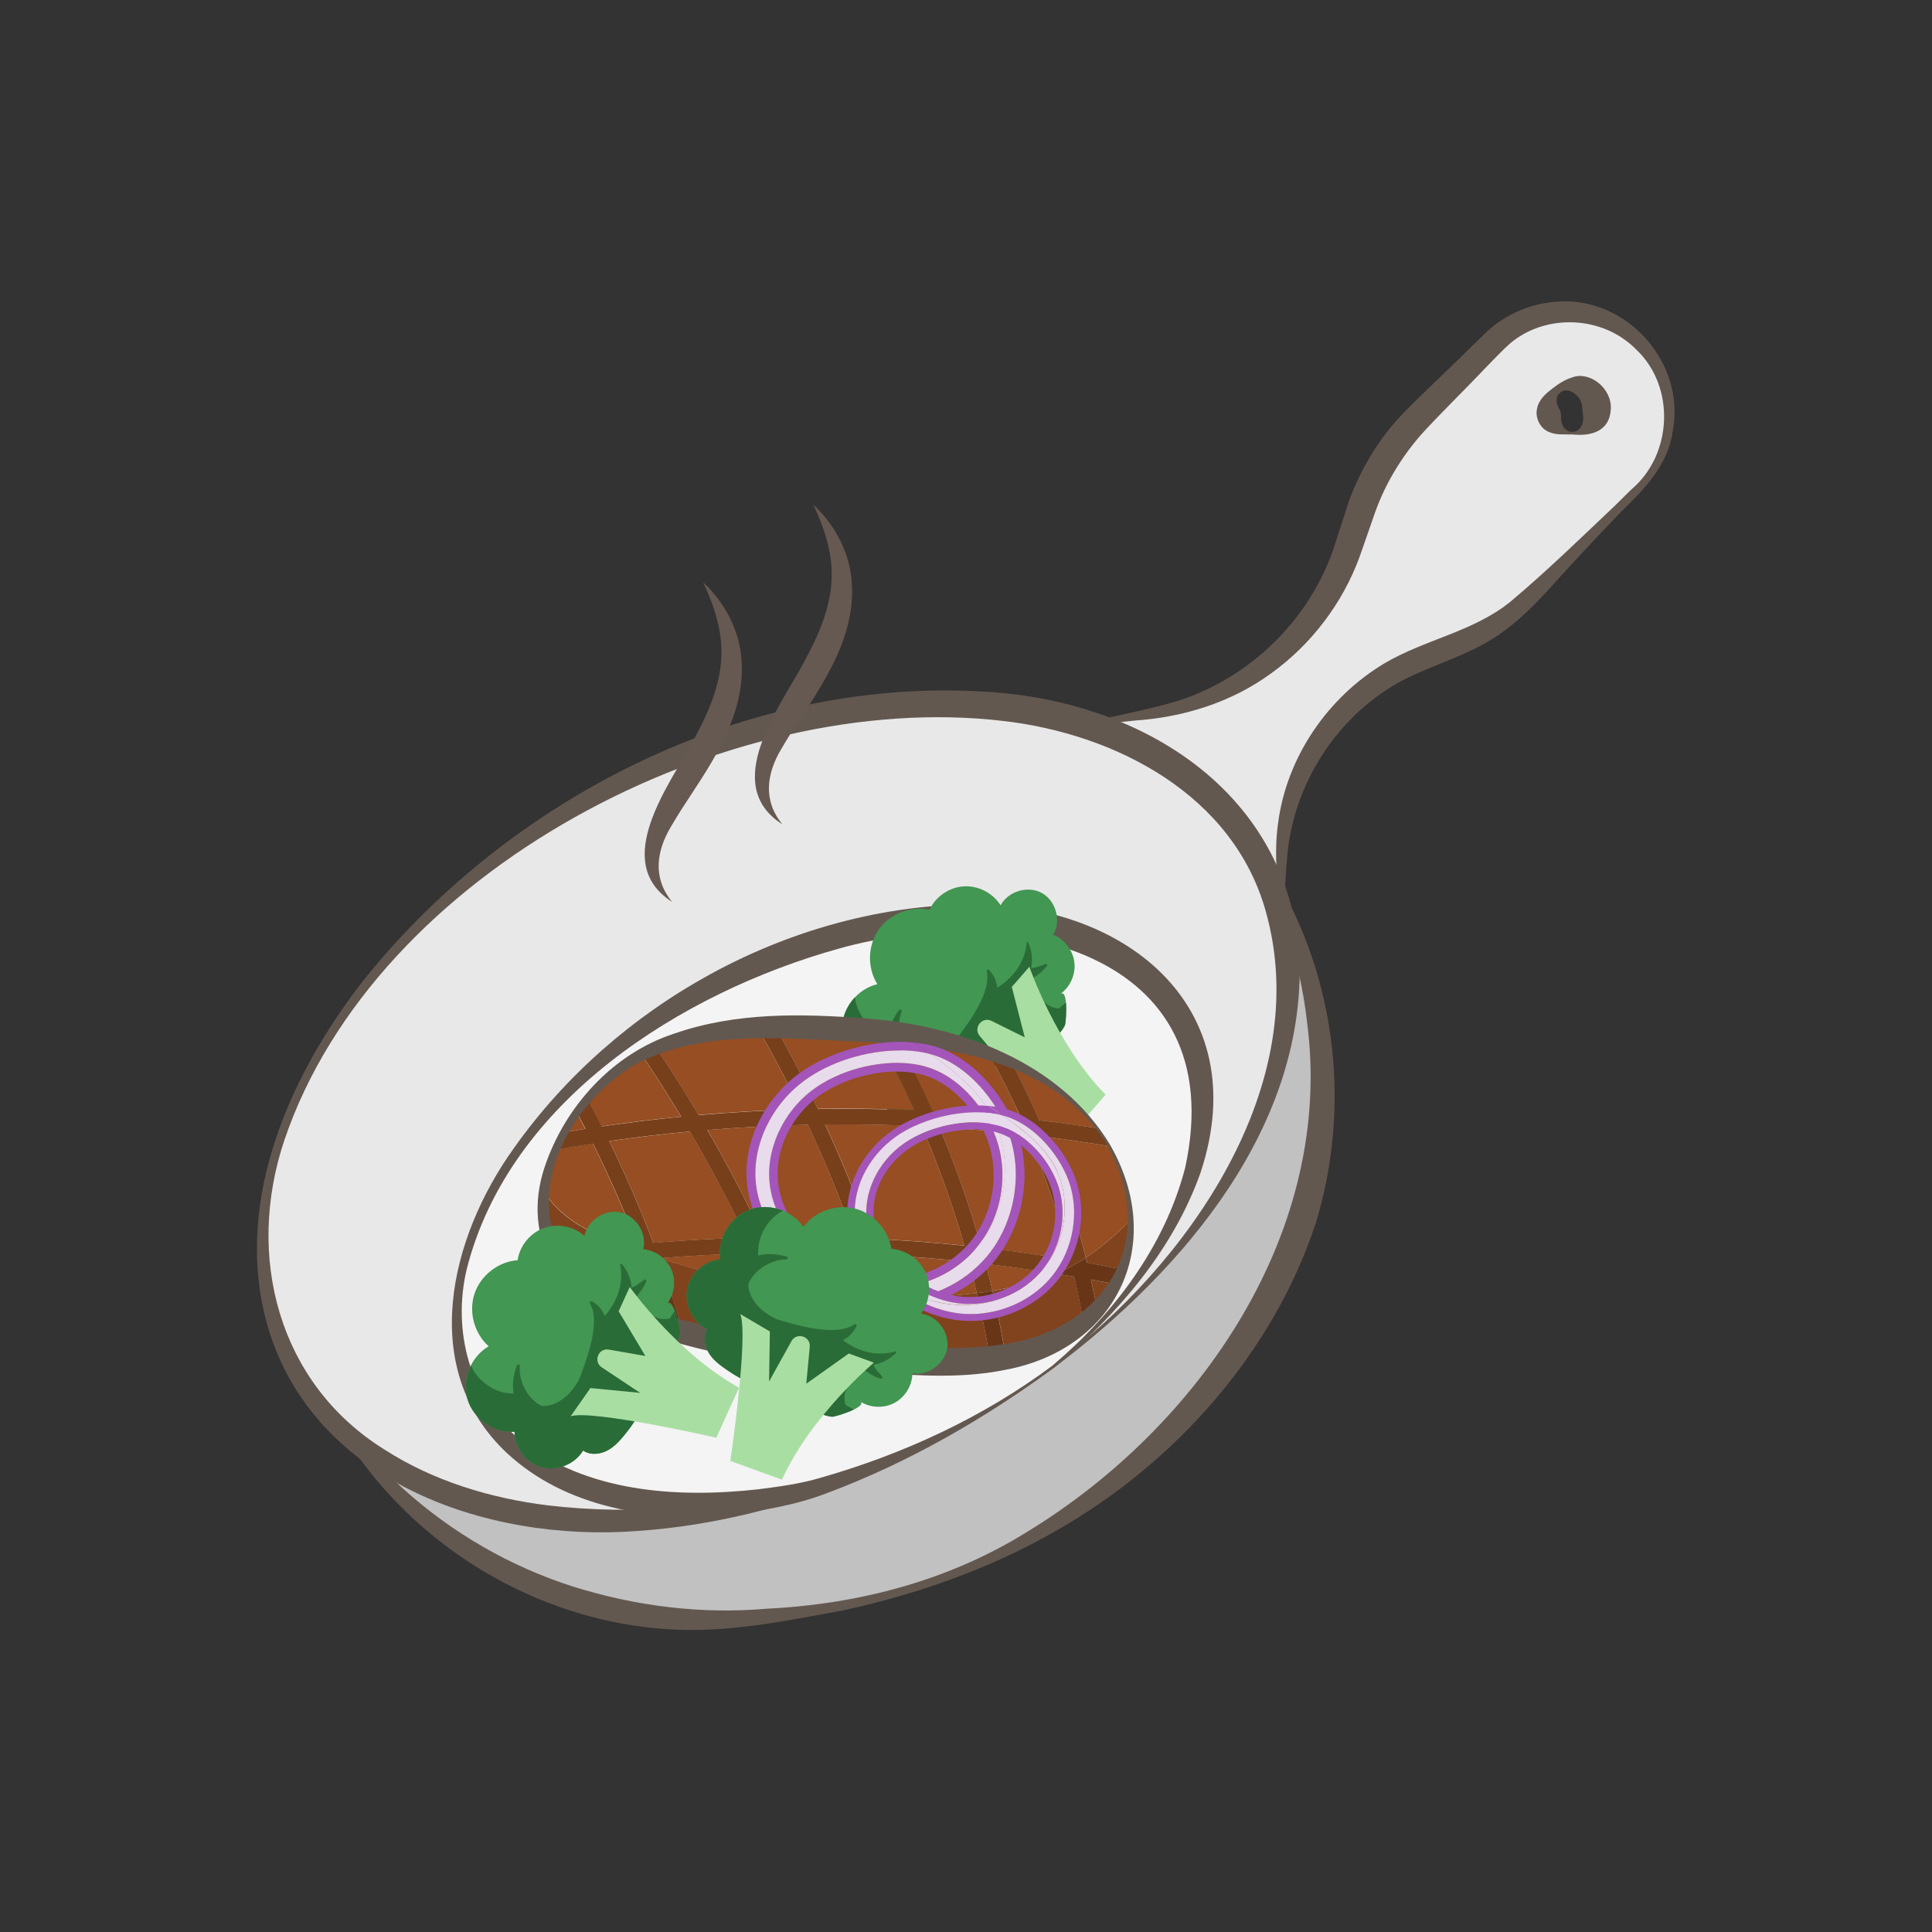 <?xml version="1.0" encoding="UTF-8"?>
<svg id="uuid-82094abf-807a-42bb-80fa-7686b771ca78" data-name="Calque 2" xmlns="http://www.w3.org/2000/svg" viewBox="0 0 217.45 217.45">
  <rect x="0" y="0" width="217.45" height="217.45" fill="#333333" stroke="none"/>
  <g id="uuid-ce9b6436-aecc-497f-b142-880391cc09b2" data-name="Calque 1">
    <g>
      <rect width="217.45" height="217.45" fill="none"/>
      <g>
        <g>
          <path d="M144.21,103.35v-6.05c0-10.19,6.21-19.36,15.67-23.15l4.15-1.66c3.13-1.26,5.98-3.13,8.37-5.52l12.1-12.1c4.52-4.52,4.52-11.86,0-16.38h0c-4.52-4.52-11.86-4.52-16.38,0l-8.36,8.36c-3.05,3.05-5.34,6.76-6.7,10.84l-1.32,3.95c-.68,2.04-1.59,3.99-2.72,5.81-4.21,6.8-11.15,11.46-19.04,12.78l-7.61,1.27M176.97,48.75c-1.51,0-2.73-1.22-2.73-2.73s1.22-2.73,2.73-2.73,2.73,1.22,2.73,2.73c0,1.51-1.22,2.73-2.73,2.73h0Z" fill="#e8e8e8"/>
          <g>
            <path d="M144.06,103.35c-.22-3.58-.73-7.19-.2-10.77.98-7.39,5.58-14.1,11.96-17.92,4.62-2.72,9.95-3.53,14.16-6.92,4.03-3.38,7.88-7.13,11.7-10.75,0,0,1.9-1.87,1.9-1.87,4.67-3.92,5.03-11.59.57-15.79-3.78-3.84-10.23-4.08-14.24-.63-.57.49-2.18,2.14-2.72,2.71-2.11,2.24-5.35,5.4-7.33,7.61-2.19,2.54-3.94,5.44-5.07,8.59l-1.75,5.02c-1.91,5.25-5.47,9.93-9.99,13.17-4.47,3.27-9.9,4.94-15.33,5.3-1.77.19-3.53.39-5.31.55-.08,0-.16-.05-.16-.14,0-.07.04-.14.11-.16,3.39-.87,6.98-1.47,10.3-2.49,8.13-2.64,14.78-9.18,17.48-17.25,0,0,1.64-5.08,1.64-5.08,1.27-3.53,3.21-6.83,5.75-9.59,2.25-2.37,5.37-5.22,7.67-7.52,0,0,1.91-1.86,1.91-1.86,2.11-2.07,4.98-3.36,7.92-3.59,8.02-.77,14.82,6.92,13.21,14.71-.53,3.73-3.31,6.52-5.85,8.99-2.48,2.55-4.88,5.16-7.28,7.78-2.4,2.71-5.06,5.42-8.29,7.13-3.08,1.67-6.63,2.66-9.62,4.36-6.65,3.83-11.23,10.83-12.22,18.46-.3,2.62-.35,5.3-.59,7.93,0,.17-.29.18-.3,0h0Z" fill="#635850"/>
            <path d="M176.97,48.9c-.83-.03-1.8.09-2.61-.27-.99-.38-1.59-1.56-1.37-2.61.2-1.08,1.07-1.78,1.71-2.27.66-.5,1.34-.99,2.27-1.28,1.93-.73,4.45,1.2,4.33,3.55-.11,2.54-2.22,3.1-4.33,2.88h0ZM176.97,48.6c1.08,0,1.37-1.28,1.18-2.09-.07-.52-.04-.89-.25-1.42-.39-.82-1.71-1.74-2.52-.66-.35.46-.14,1.17.11,1.59.22.39.2.63.22,1.25.02.63.54,1.37,1.25,1.33h0Z" fill="#635850"/>
          </g>
        </g>
        <g>
          <path d="M37.28,159.79l4.87,5.56c10.9,12.44,27.26,18.66,43.67,16.61l4.92-.61c21.63-2.7,40.72-15.43,51.54-34.36h0c9.52-16.66,8.63-37.31-2.28-53.09h0" fill="#c1c1c1"/>
          <path d="M37.4,159.69c2.72,2.63,5.29,5.45,8.04,7.93,5.51,4.95,12.02,8.71,19.06,10.95,7.05,2.21,14.45,3.14,21.84,2.49,10.34-.51,20.53-3.18,29.35-8.7,19.44-11.88,34.55-33.92,31.41-57.4-.81-7.27-3.35-14.35-7.04-20.66,0,0-.09-.16-.09-.16l-.04-.08s-.02-.04-.02-.04c.05-.05-.14.06.1-.12.26-.16.09-.02.15-.05.2.29.61.81.82,1.11,1.14,1.47,2.17,3.19,3.13,4.78,6.43,11.43,7.82,25.35,3.99,37.91-4.85,14.68-15.89,27.04-29.18,34.61-7.42,4.28-15.61,7.15-23.96,8.98-6.58,1.2-13.18,2.6-19.92,2.12-13.53-.88-26.38-8.1-34.39-18.98-1.17-1.49-2.33-2.98-3.46-4.5-.11-.14.11-.33.23-.2h0Z" fill="#635850"/>
        </g>
        <g>
          <path d="M118.59,153.77s-.02.02-.04.03c-3.94,2.92-8.11,5.52-12.47,7.76-4.9,2.54-10.02,4.63-15.3,6.23-25.24,7.64-49.43,2.3-58.06-14.42-10.38-20.09,5.64-49,35.78-64.57,30.14-15.57,62.98-11.91,73.36,8.19,8.83,17.09-1.45,40.56-23.27,56.78Z" fill="#e8e8e8"/>
          <path d="M118.69,153.89c-13.61,10-29.94,17.27-47.01,18.43-17.15,1.29-37.05-5.7-41.79-23.91-3.46-13.61,2.81-27.58,11.09-38.16,17.05-21.24,44.8-34.86,72.27-32.21,16.31,1.68,31.32,11.5,32.97,28.95,1.13,19.43-12.9,35.91-27.53,46.9h0ZM118.5,153.66c15.15-11.23,29.48-31.55,23.96-51.1-3.65-13.05-16.81-19.96-29.59-21.42-30.92-3.63-70.6,16.81-80.87,47.21-4.38,13.04-.69,27.32,11.21,34.76,5.51,3.56,11.96,5.52,18.45,6.32,19.98,2.36,40.63-3.84,56.84-15.78h0Z" fill="#635850"/>
        </g>
        <g>
          <path d="M118.59,153.77s-.02.02-.04.03c-3.94,2.92-8.11,5.52-12.47,7.76-4.9,2.54-10.02,4.63-15.3,6.23-16.49,3.94-31.51.32-37.15-10.25-7.45-13.97,4.3-34.78,26.25-46.49,21.95-11.71,45.78-9.87,53.23,4.09,5.98,11.21-.42,26.84-14.53,38.62Z" fill="#f4f4f4"/>
          <path d="M118.69,153.89c-7.84,5.78-16.51,10.78-25.74,14.21-3.5,1.33-7.26,1.96-10.97,2.38-8.69.76-18.27-.76-24.91-6.92-10.1-9.46-6.44-24.3.76-34.32,11.43-16.18,30.7-26.93,50.61-27.44,17.78-.49,32.95,11.25,26.69,30.16-3.09,8.76-9.43,16.05-16.44,21.94h0ZM118.5,153.66c6.9-5.84,12.6-13.4,14.89-22.22,5.37-24.66-20.26-29.94-39.02-24.66-17.72,4.95-37.04,17.16-41.83,36.03-1.68,7,.37,14.6,5.93,19.19,7.47,5.97,17.7,6.64,26.89,5.62,2.33-.3,4.76-.62,7.01-1.3,9.29-2.65,18.3-6.8,26.13-12.65h0Z" fill="#635850"/>
        </g>
      </g>
      <g>
        <path d="M119.36,111.86c1.11-.79,1.73-2.22,1.56-3.57s-1.12-2.58-2.38-3.08c.92-1.55.32-3.81-1.26-4.69-1.57-.88-3.82-.22-4.66,1.38-.86-1.39-2.52-2.24-4.15-2.14-1.63.1-3.17,1.15-3.85,2.64-2.12-.47-4.48.45-5.72,2.23-1.25,1.78-1.31,4.31-.15,6.14-2.25.52-4,2.73-3.98,5.04.01,2.31,1.78,4.5,4.04,4.99-.5,1.73.27,3.75,1.8,4.69,1.53.95,3.68.74,5.01-.48.62.78,1.77.98,2.74.75s1.81-.82,2.63-1.39c2.73-1.92,4.22-4.53,6.62-6.66.82-.73,1.72-1.24,2.24-2.27.15-.29.41-4.21-.49-3.57Z" fill="#429752"/>
        <g>
          <path d="M98.81,120.78c-2.26-.5-4.03-2.68-4.04-4.99,0-1.31.55-2.59,1.45-3.55.25,2.11,1.92,4.02,4.01,4.47-.5,1.73.27,3.75,1.8,4.69,1.53.95,3.68.74,5.01-.48.62.78,1.77.98,2.74.75s1.81-.82,2.63-1.39c2.73-1.92,4.22-4.53,6.62-6.66.31-.28.63-.52.94-.78.09,1.01-.04,2.4-.12,2.57-.52,1.03-1.41,1.55-2.24,2.27-2.4,2.12-3.89,4.74-6.62,6.66-.82.57-1.66,1.16-2.63,1.39s-2.11.03-2.74-.75c-1.32,1.22-3.47,1.43-5.01.48-1.53-.95-2.31-2.97-1.8-4.69Z" fill="#2a6c37"/>
          <path d="M120.77,107.78s.02-.02.03-.03c0,0,0,0,0,.01-.01,0-.02,0-.04.02Z" fill="#2a6c37"/>
        </g>
        <path d="M100.76,122.31c2.67-.87,4.66-2.42,6.34-4.65,1.48-1.97,4.55-5.74,3.95-8.32-.03-.14.13-.3.26-.17,2.34,2.42-.24,5.91-1.67,8.12-1.97,3.03-4.62,5.93-8.3,6.74-1.11.24-1.71-1.34-.58-1.71Z" fill="#2a6c37"/>
        <path d="M101.19,113.69c.12-.16.35.02.28.19-.7,1.83-.06,4.5,1.75,5.47,1.8.97,3.42-.11,5.05-.89.95-.45,1.62,1.05.79,1.61-2.31,1.57-5.31,2.36-7.61.33-2.19-1.94-1.88-4.55-.27-6.71Z" fill="#2a6c37"/>
        <path d="M99.52,117.98c-.39-1.1,1.33-1.68,1.72-.58.72,2.07,3.1,1.9,4.68.98,1.49-.86,2.58-2.28,3.65-3.59.21-.25.6.02.47.31-1.08,2.42-2.51,4.98-5.29,5.65-2.21.53-4.47-.61-5.23-2.77Z" fill="#2a6c37"/>
        <path d="M100.43,121.06c-.42-.31-.85-.61-1.27-.92-.67-.49.1-1.69.81-1.23.34.22.67.44,1.01.65.29-.17.68-.18,1.05.1.49.37.98.73,1.45,1.12.22.18.32.39.34.6.82.65-.1,1.81-.95,1.44h0s-.09-.05-.13-.08c-.02-.01-.04-.02-.06-.04-.02-.02-.04-.03-.06-.05,0,0,0,0,0,0-.11-.01-.24-.04-.36-.11-.73-.35-1.28-.82-1.78-1.46,0-.01-.01-.02-.02-.03Z" fill="#2a6c37"/>
        <path d="M111.86,111.4c2.01-1.14,3.49-2.95,3.69-5.29,0-.11.15-.09.19-.01,1.24,2.85-.43,5.94-3.54,6.29-.52.06-.81-.73-.34-.99Z" fill="#2a6c37"/>
        <path d="M115.28,109.03c.41-.08.82-.04,1.24-.14.4-.09.76-.26,1.14-.39.15-.05.23.12.16.23-.25.36-.64.69-.99.96-.36.28-.82.62-1.27.74-1,.26-1.31-1.2-.28-1.4Z" fill="#2a6c37"/>
        <path d="M104.84,122.02c.22-.2.44-.38.65-.55-.26-.37-.29-.87.22-1.15.73-.4,1.47-.71,2.22-.94-.07-.85.58-1.48,1.47-1.91.06-.09.13-.18.22-.26,0-.02,0-.03.02-.05.05-.13.1-.24.17-.34-.01-.12-.02-.25,0-.38.05-.68.41-1.11.93-1.37.02-.52.24-.88.58-1.11.02-.12.05-.24.1-.36.14-.36.43-.63.79-.81.03-.06.06-.11.1-.17,0-.05.01-.11.03-.16.03-.1.06-.21.09-.31.09-.3.28-.64.63-.72.13-.03.25-.05.36-.06.36-.22.84-.2,1.38.28.26.23.35.55.3.87.03.1.04.19.04.28.05.19.1.38.13.59.13.24.18.53.12.88-.01.06-.03.11-.05.17.2.24.3.53.24.81.04.01.08.03.12.04.86.33.56,1.44-.11,1.75-.36.17-.81.3-1.28.36-.02.02-.05.05-.07.07.01.32-.18.64-.43.83-.08.06-.16.11-.24.17,0,.02.02.04.03.06.02.09.05.17.07.26.11.4,0,.86-.37,1.09,0,0,0,0-.01,0-.1.14-.25.27-.45.35-.52.21-1.03.36-1.53.47-.65.28-1.28.46-1.94.57-.08.08-.18.14-.31.19-.34.12-.66.21-.98.28-.84.29-1.58.7-2.34,1.29-.6.46-1.46-.5-.89-1.01Z" fill="#2a6c37"/>
        <path d="M110.8,112.68c-.03-.63.59-1.02,1.15-.78.06.02.11.06.17.08.04-.01.08-.03.13-.04.27-.02.47.11.59.31,0,0,0,0,.01,0,.08.13.13.28.17.42.07.08.14.16.2.25.16.23.17.53.06.77-.01.23-.18.4-.38.46-.01.03-.02.06-.03.09-.2.46-.81.54-1.17.24-.54-.45-.86-1.09-.89-1.79Z" fill="#2a6c37"/>
        <path d="M114.52,110.74c.02-.98,1.25-1.22,1.65-.33.4.87.6,1.67,1.34,2.36.67.63,1.21.7,2.07.8.21.03.35.3.25.49-.58,1-2.09.7-2.95.24-1.22-.66-2.4-2.13-2.37-3.56Z" fill="#2a6c37"/>
        <path d="M113.76,113.68c.12-.55.02-1.05-.13-1.56-.07-.16-.13-.34-.18-.52,0-.01,0-.02-.01-.03,0,0,0,0,0,0-.02-.07-.03-.13-.05-.2-.08-.39.3-.78.66-.85.32-.06.59.06.77.28.04.02.09.05.12.09.4.45.59,1,.62,1.6,0,.12-.02.23-.07.33.03.12.06.24.09.36.06.24-.03.43-.18.55-.03.15-.08.3-.14.45-.35.84-1.71.39-1.51-.5Z" fill="#2a6c37"/>
        <path d="M115.86,108.81s2.96,8.67,8.58,14.4l-4.06,4.66s-12.39-6.99-15.03-6.98l3.03-2.41,5.22,2.1-3.33-3.98c-.77-.92.27-2.23,1.34-1.69l3.73,1.85-1.46-5.68,1.98-2.27Z" fill="#a9dea3"/>
      </g>
      <g>
        <path d="M66.71,138.69c1.15.53,2.33,1.03,3.54,1.5.48-.05.97-.11,1.45-.16-1.48-3.85-3.14-7.63-4.98-11.33-1.39.21-2.79.45-4.18.69-.66,1.54-1.11,3.14-1.3,4.74,1.27,1.99,3.16,3.47,5.47,4.55Z" fill="#964e22"/>
        <path d="M120.44,141.8c-1.21-4.8-2.79-9.51-4.72-14.07-3.33-.38-6.66-.66-10-.85,1.86,4.4,3.44,8.93,4.74,13.54,3.34.38,6.67.84,9.98,1.39Z" fill="#964e22"/>
        <path d="M108.54,140.2c-1.32-4.58-2.92-9.07-4.81-13.44-3.62-.17-7.23-.24-10.85-.2,1.94,4.2,3.68,8.5,5.22,12.86,3.49.16,6.97.42,10.45.77Z" fill="#964e22"/>
        <path d="M123.5,126.98c-2.47-3.23-5.9-5.69-9.65-7.4,1.12,2.13,2.15,4.3,3.11,6.51,2.18.26,4.36.56,6.53.89Z" fill="#964e22"/>
        <path d="M96.18,139.35c-1.55-4.33-3.3-8.58-5.24-12.75-3.78.08-7.55.28-11.31.59,2.27,3.93,4.37,7.96,6.31,12.06,3.41-.06,6.83-.03,10.24.1Z" fill="#964e22"/>
        <path d="M76.65,125.67c-1.42-2.37-2.91-4.7-4.45-6.99-2.19,1.14-4.31,2.9-6.1,5.01.55,1.02,1.09,2.04,1.62,3.08,2.97-.44,5.95-.8,8.93-1.09Z" fill="#964e22"/>
        <path d="M122.21,141.55c1.83-1.21,3.46-2.66,5.01-4.21-.07-2.9-.9-5.83-2.36-8.34-2.36-.39-4.73-.73-7.11-1.03,1.81,4.41,3.3,8.95,4.46,13.58Z" fill="#964e22"/>
        <path d="M90.11,124.84c-1.51-3.12-3.14-6.19-4.87-9.19-3.92.2-7.79.83-11.39,2.29,1.66,2.47,3.24,4.99,4.77,7.55,3.82-.33,7.66-.55,11.49-.65Z" fill="#964e22"/>
        <path d="M114.91,125.85c-1.12-2.5-2.34-4.94-3.67-7.33-.03-.01-.06-.02-.09-.03-3.42-1.2-7-1.86-10.61-2.26,1.59,2.87,3.05,5.81,4.39,8.82,3.33.18,6.66.45,9.98.8Z" fill="#964e22"/>
        <path d="M102.93,124.95c-1.38-3.05-2.9-6.03-4.56-8.94-1.5-.13-3-.22-4.49-.29-2.19-.11-4.41-.18-6.62-.15,1.71,3.01,3.3,6.09,4.79,9.22,3.63-.06,7.25,0,10.88.15Z" fill="#964e22"/>
        <path d="M64.91,125.22c-.51.71-.99,1.45-1.41,2.22.79-.13,1.58-.27,2.37-.39-.31-.61-.64-1.22-.96-1.82Z" fill="#964e22"/>
        <path d="M84,139.3c-1.95-4.07-4.07-8.05-6.34-11.94-3.04.28-6.07.65-9.09,1.08,1.83,3.73,3.49,7.56,4.96,11.45,3.48-.29,6.97-.49,10.47-.58Z" fill="#964e22"/>
        <path d="M84.81,141.05c-3.54.08-7.08.27-10.61.56,3.98,1.29,8.12,2.28,12.19,2.98-.52-1.18-1.04-2.36-1.58-3.53Z" fill="#964e22"/>
        <path d="M98.34,145.89c-.48-1.59-.99-3.17-1.52-4.74-3.35-.13-6.71-.18-10.06-.13.59,1.29,1.16,2.59,1.72,3.9.81.12,1.61.23,2.41.33,2.44.3,4.94.53,7.46.65Z" fill="#964e22"/>
        <path d="M109.07,142.04c-3.44-.36-6.9-.63-10.35-.81.53,1.57,1.03,3.15,1.5,4.73,3.25.09,6.52-.02,9.72-.43-.27-1.17-.56-2.34-.87-3.5Z" fill="#964e22"/>
        <path d="M116.07,144.35c.99-.27,1.93-.6,2.81-.99-2.63-.42-5.27-.8-7.92-1.11.26,1,.51,2.01.75,3.02,1.47-.24,2.93-.54,4.35-.93Z" fill="#964e22"/>
        <path d="M71.7,140.04c-.48.05-.97.11-1.45.16,1.29.51,2.62.98,3.96,1.42,3.53-.29,7.07-.47,10.61-.56.54,1.17,1.07,2.35,1.58,3.53.7.12,1.39.23,2.08.33-.56-1.31-1.13-2.61-1.72-3.9,3.35-.05,6.71,0,10.06.13.54,1.57,1.04,3.15,1.52,4.74.62.03,1.25.06,1.88.07-.48-1.58-.98-3.16-1.5-4.73,3.46.17,6.91.44,10.35.81.31,1.16.6,2.33.87,3.5.59-.07,1.18-.16,1.77-.26-.24-1.01-.48-2.02-.75-3.02,2.65.31,5.29.69,7.92,1.11,1.19-.52,2.29-1.13,3.33-1.82-1.16-4.62-2.65-9.17-4.46-13.58,2.37.3,4.74.64,7.11,1.03-.01-.02-.02-.04-.04-.07-.4-.68-.84-1.33-1.32-1.95-2.17-.34-4.35-.63-6.53-.89-.96-2.21-2-4.38-3.11-6.51-.85-.39-1.72-.74-2.6-1.05,1.32,2.39,2.55,4.83,3.67,7.33-3.32-.36-6.65-.62-9.98-.8-1.33-3.01-2.8-5.95-4.39-8.82-.72-.08-1.45-.15-2.17-.21,1.65,2.9,3.17,5.88,4.56,8.94-3.62-.16-7.25-.21-10.88-.15-1.49-3.13-3.08-6.21-4.79-9.22-.67.01-1.35.04-2.02.07,1.73,3.01,3.36,6.07,4.87,9.19-3.84.1-7.67.32-11.49.65-1.52-2.56-3.11-5.08-4.77-7.55-.28.11-.56.23-.84.35-.27.12-.54.25-.8.39,1.54,2.29,3.02,4.62,4.45,6.99-2.98.29-5.96.66-8.93,1.09-.53-1.03-1.07-2.06-1.62-3.08-.42.49-.82,1-1.19,1.53.32.61.65,1.21.96,1.82-.79.12-1.58.26-2.37.39-.36.64-.68,1.3-.96,1.97,1.39-.25,2.78-.48,4.18-.69,1.84,3.7,3.5,7.48,4.98,11.33ZM115.72,127.73c1.93,4.56,3.51,9.27,4.72,14.07-3.31-.55-6.64-1.02-9.98-1.39-1.3-4.61-2.88-9.14-4.74-13.54,3.34.2,6.68.48,10,.85ZM103.73,126.76c1.89,4.37,3.49,8.86,4.81,13.44-3.47-.35-6.96-.61-10.45-.77-1.54-4.37-3.28-8.66-5.22-12.86,3.62-.04,7.24.02,10.85.2ZM90.93,126.6c1.95,4.17,3.7,8.42,5.24,12.75-3.41-.12-6.83-.16-10.24-.1-1.94-4.11-4.04-8.14-6.31-12.06,3.76-.31,7.54-.51,11.31-.59ZM77.65,127.36c2.27,3.89,4.39,7.88,6.34,11.94-3.49.1-6.98.29-10.47.58-1.47-3.89-3.13-7.71-4.96-11.45,3.02-.43,6.05-.8,9.09-1.08Z" fill="#783f1b"/>
        <path d="M62.38,141.16c2.61-.38,5.23-.69,7.86-.96-1.21-.47-2.39-.97-3.54-1.5-2.31-1.07-4.2-2.56-5.47-4.55-.29,2.41.02,4.81,1.15,7.01Z" fill="#964e22"/>
        <path d="M62.38,141.16c2.61-.38,5.23-.69,7.86-.96-1.21-.47-2.39-.97-3.54-1.5-2.31-1.07-4.2-2.56-5.47-4.55-.29,2.41.02,4.81,1.15,7.01Z" opacity=".14"/>
        <path d="M122.36,142.13c1.33.24,2.66.48,3.98.75.64-1.76.92-3.65.88-5.54-1.55,1.56-3.18,3-5.01,4.21.05.19.11.39.15.58Z" fill="#964e22"/>
        <path d="M122.36,142.13c1.33.24,2.66.48,3.98.75.64-1.76.92-3.65.88-5.54-1.55,1.56-3.18,3-5.01,4.21.05.19.11.39.15.58Z" opacity=".14"/>
        <path d="M74.2,141.61s-.02,0-.04,0c1,2.75,1.91,5.53,2.73,8.33,4.1,1.07,8.32,1.71,12.57,2.16-.96-2.53-1.98-5.04-3.06-7.52-4.07-.7-8.22-1.68-12.19-2.98Z" fill="#964e22"/>
        <path d="M74.2,141.61s-.02,0-.04,0c1,2.75,1.91,5.53,2.73,8.33,4.1,1.07,8.32,1.71,12.57,2.16-.96-2.53-1.98-5.04-3.06-7.52-4.07-.7-8.22-1.68-12.19-2.98Z" opacity=".14"/>
        <path d="M90.88,145.24c-.8-.1-1.6-.21-2.41-.33,1.04,2.44,2.03,4.91,2.96,7.39,2.63.25,5.26.44,7.88.62.34.02.67.05,1.01.07-.6-2.39-1.26-4.76-1.98-7.11-2.52-.12-5.02-.35-7.46-.65Z" fill="#964e22"/>
        <path d="M90.88,145.24c-.8-.1-1.6-.21-2.41-.33,1.04,2.44,2.03,4.91,2.96,7.39,2.63.25,5.26.44,7.88.62.34.02.67.05,1.01.07-.6-2.39-1.26-4.76-1.98-7.11-2.52-.12-5.02-.35-7.46-.65Z" opacity=".14"/>
        <path d="M123.5,147.45c.55-.58,1.05-1.19,1.49-1.86.22-.34.42-.69.61-1.04-.93-.18-1.87-.36-2.81-.53.26,1.14.49,2.29.71,3.44Z" fill="#964e22"/>
        <path d="M123.5,147.45c.55-.58,1.05-1.19,1.49-1.86.22-.34.42-.69.61-1.04-.93-.18-1.87-.36-2.81-.53.26,1.14.49,2.29.71,3.44Z" opacity=".14"/>
        <path d="M100.22,145.97c.72,2.37,1.38,4.75,1.97,7.15,3.09.18,6.19.25,9.24-.14-.41-2.5-.91-4.98-1.49-7.45-3.2.41-6.47.52-9.72.43Z" fill="#964e22"/>
        <path d="M100.22,145.97c.72,2.37,1.38,4.75,1.97,7.15,3.09.18,6.19.25,9.24-.14-.41-2.5-.91-4.98-1.49-7.45-3.2.41-6.47.52-9.72.43Z" opacity=".14"/>
        <path d="M63.41,142.81c.15.21.31.41.48.61,2.09,2.47,5.13,3.94,8.18,5.04.93.33,1.86.64,2.8.92-.77-2.56-1.61-5.1-2.53-7.61-2.98.27-5.96.62-8.92,1.04Z" fill="#964e22"/>
        <path d="M63.41,142.81c.15.21.31.41.48.61,2.09,2.47,5.13,3.94,8.18,5.04.93.33,1.86.64,2.8.92-.77-2.56-1.61-5.1-2.53-7.61-2.98.27-5.96.62-8.92,1.04Z" opacity=".14"/>
        <path d="M118.88,143.36c-.89.38-1.82.72-2.81.99-1.43.38-2.88.69-4.35.93.58,2.46,1.07,4.94,1.48,7.43.04,0,.08-.01.11-.02,3.11-.61,6.19-1.86,8.65-3.82-.3-1.73-.65-3.46-1.05-5.18-.67-.12-1.35-.21-2.02-.32Z" fill="#964e22"/>
        <path d="M118.88,143.36c-.89.38-1.82.72-2.81.99-1.43.38-2.88.69-4.35.93.58,2.46,1.07,4.94,1.48,7.43.04,0,.08-.01.11-.02,3.11-.61,6.19-1.86,8.65-3.82-.3-1.73-.65-3.46-1.05-5.18-.67-.12-1.35-.21-2.02-.32Z" opacity=".14"/>
        <path d="M98.34,145.89c.72,2.35,1.38,4.72,1.98,7.11.62.04,1.24.08,1.87.12-.59-2.4-1.26-4.79-1.97-7.15-.63-.02-1.25-.04-1.88-.07Z" fill="#783f1b"/>
        <path d="M98.34,145.89c.72,2.35,1.38,4.72,1.98,7.11.62.04,1.24.08,1.87.12-.59-2.4-1.26-4.79-1.97-7.15-.63-.02-1.25-.04-1.88-.07Z" opacity=".14"/>
        <path d="M74.2,141.61c-1.34-.44-2.66-.91-3.96-1.42-2.63.27-5.25.58-7.86.96.29.56.63,1.12,1.03,1.65,2.96-.42,5.94-.77,8.92-1.04.92,2.51,1.77,5.05,2.53,7.61.67.2,1.35.39,2.03.57-.81-2.81-1.73-5.59-2.73-8.33.01,0,.02,0,.04,0Z" fill="#783f1b"/>
        <path d="M74.2,141.61c-1.34-.44-2.66-.91-3.96-1.42-2.63.27-5.25.58-7.86.96.29.56.63,1.12,1.03,1.65,2.96-.42,5.94-.77,8.92-1.04.92,2.51,1.77,5.05,2.53,7.61.67.2,1.35.39,2.03.57-.81-2.81-1.73-5.59-2.73-8.33.01,0,.02,0,.04,0Z" opacity=".14"/>
        <path d="M86.4,144.59c1.08,2.48,2.11,4.99,3.06,7.52.66.07,1.31.14,1.97.2-.92-2.49-1.91-4.95-2.96-7.39-.69-.1-1.38-.21-2.08-.33Z" fill="#783f1b"/>
        <path d="M86.4,144.59c1.08,2.48,2.11,4.99,3.06,7.52.66.07,1.31.14,1.97.2-.92-2.49-1.91-4.95-2.96-7.39-.69-.1-1.38-.21-2.08-.33Z" opacity=".14"/>
        <path d="M122.21,141.55c-1.04.69-2.14,1.3-3.33,1.82.67.11,1.35.2,2.02.32.4,1.72.75,3.45,1.05,5.18.55-.44,1.06-.91,1.54-1.42-.21-1.15-.45-2.3-.71-3.44.94.17,1.87.35,2.81.53.29-.54.53-1.1.74-1.67-1.32-.26-2.65-.51-3.98-.75-.05-.19-.11-.39-.15-.58Z" fill="#783f1b"/>
        <path d="M122.21,141.55c-1.04.69-2.14,1.3-3.33,1.82.67.11,1.35.2,2.02.32.4,1.72.75,3.45,1.05,5.18.55-.44,1.06-.91,1.54-1.42-.21-1.15-.45-2.3-.71-3.44.94.17,1.87.35,2.81.53.29-.54.53-1.1.74-1.67-1.32-.26-2.65-.51-3.98-.75-.05-.19-.11-.39-.15-.58Z" opacity=".14"/>
        <path d="M109.94,145.54c.58,2.47,1.08,4.95,1.49,7.45.59-.08,1.17-.17,1.76-.28-.41-2.49-.91-4.97-1.48-7.43-.59.1-1.18.18-1.77.26Z" fill="#783f1b"/>
        <path d="M109.94,145.54c.58,2.47,1.08,4.95,1.49,7.45.59-.08,1.17-.17,1.76-.28-.41-2.49-.91-4.97-1.48-7.43-.59.1-1.18.18-1.77.26Z" opacity=".14"/>
        <path d="M124.73,129.07c-5.65-9.48-17.46-11.37-27.61-11.81-8.51-.31-17.67-1.52-25.52,2.48-11.03,6.61-14.98,22.55-.1,27.24,9.93,3.51,20.49,3.78,30.96,4.56,3.48.25,6.91.3,10.23-.21,11.7-1.56,17.82-11.53,12.04-22.25h0ZM124.98,128.92c6.33,11.1.77,22.87-11.78,25.25-5.47,1.11-10.83.59-16.25.18-8.92-.68-17.96-1.71-26.32-5.16-7.62-2.86-12-9.72-9.35-17.78,2.28-6.86,7.68-12.83,14.62-15.08,6.88-2.4,14.26-2.26,21.41-1.71,10.52.72,22.01,4.84,27.67,14.29h0Z" fill="#635850"/>
      </g>
      <g>
        <g>
          <path d="M111.42,129.2c-.95-3.49-3.97-7.25-7.59-8.23-3.71-1.01-8.63.17-11.67,2.38-3.13,2.28-5.12,6.24-4.55,10.07.46,3.08,2.46,5.78,4.93,7.67,1.82,1.39,3.95,2.42,6.21,2.75,3.78.56,7.8-.98,10.28-3.88s3.39-7.07,2.38-10.76Z" fill="none"/>
          <path d="M110.33,139.9c2.27-3.09,3.06-7.2,2.03-10.95-.98-3.57-4.13-7.78-8.27-8.91-.97-.27-2.04-.4-3.18-.4-3.26,0-6.83,1.12-9.32,2.93-3.55,2.58-5.53,7-4.94,11,.46,3.09,2.34,6.04,5.3,8.3,2.08,1.59,4.38,2.61,6.66,2.94.56.08,1.13.12,1.7.12,1.29,0,2.57-.21,3.78-.6,2.39-.8,4.57-2.26,6.23-4.43ZM98.76,143.84c-2.26-.33-4.39-1.36-6.21-2.75-2.48-1.89-4.48-4.59-4.93-7.67-.57-3.83,1.41-7.8,4.55-10.07,3.05-2.21,7.96-3.39,11.67-2.38,3.62.99,6.63,4.75,7.59,8.23,1.01,3.69.11,7.86-2.38,10.76s-6.5,4.44-10.28,3.88Z" fill="#a455ba"/>
          <path d="M88.97,141.03c.19.18.39.35.6.51-2.46-2.33-4.03-5.09-4.45-7.93-.64-4.35,1.55-9.19,5.46-12.03,2.84-2.06,6.94-3.35,10.68-3.35,1.26,0,2.44.15,3.5.44,0,0,0,0,0,0-.62-.45-1.24-.89-1.85-1.32-4.41-.46-9.55,1-12.92,3.44-4.03,2.93-6.58,8.03-5.85,12.96.37,2.49,1.52,4.77,3.11,6.74.56-.08,1.17.06,1.7.55Z" fill="#a455ba"/>
          <path d="M101.27,118.23c-3.75,0-7.84,1.28-10.68,3.35-3.91,2.84-6.11,7.68-5.46,12.03.42,2.85,1.98,5.61,4.45,7.93,4.12,3.35,9.76,4.38,14.53,2.78-1.22.39-2.5.6-3.78.6-.57,0-1.14-.04-1.7-.12-2.27-.34-4.57-1.35-6.66-2.94-2.96-2.26-4.85-5.21-5.3-8.3-.59-4,1.39-8.42,4.94-11,2.49-1.81,6.06-2.93,9.32-2.93,1.13,0,2.2.13,3.18.4,4.14,1.13,7.29,5.34,8.27,8.91,1.03,3.75.24,7.86-2.03,10.95.35-.46.69-.96.99-1.48,2-3.48,2.38-8.26.76-11.96-1.44-3.27-4.38-5.67-7.3-7.79,0,0,0,0,0,0-1.06-.29-2.24-.44-3.5-.44Z" fill="#e7dbec"/>
          <path d="M109.78,140.59c.19-.22.37-.46.55-.7-1.66,2.17-3.83,3.63-6.23,4.43,2.19-.7,4.19-1.99,5.68-3.73Z" fill="#a455ba"/>
          <path d="M109.78,140.59c.19-.22.37-.46.55-.7-1.66,2.17-3.83,3.63-6.23,4.43,2.19-.7,4.19-1.99,5.68-3.73Z" opacity=".14"/>
          <path d="M90.51,143.61c2.34,1.79,5.08,3.11,7.99,3.54,4.87.72,10.03-1.26,13.23-4.99,3.2-3.74,4.36-9.1,3.06-13.84-1.23-4.48-5.11-9.32-9.76-10.59-.67-.18-1.37-.3-2.1-.38.61.43,1.23.87,1.85,1.32,4.47,1.22,8.01,6.01,9.07,9.9,1.21,4.43.09,9.51-2.86,12.96-2.57,3.01-6.49,4.8-10.49,4.8h0c-.63,0-1.25-.05-1.86-.13-2.55-.38-5.16-1.54-7.54-3.35-.54-.41-1.05-.85-1.53-1.3-.2-.16-.4-.33-.6-.51-.54-.49-1.14-.63-1.7-.55.95,1.17,2.05,2.22,3.24,3.13Z" fill="#a455ba"/>
          <path d="M112.08,126.45c1.62,3.69,1.24,8.48-.76,11.96-.3.53-.64,1.02-.99,1.48-.18.24-.36.47-.55.7-1.49,1.74-3.49,3.03-5.68,3.73-4.77,1.6-10.41.57-14.53-2.78.48.45.98.89,1.53,1.3,2.38,1.82,4.99,2.98,7.54,3.35.61.09,1.23.13,1.86.13h0c3.99,0,7.91-1.79,10.49-4.8,2.95-3.44,4.07-8.53,2.86-12.96-1.06-3.89-4.61-8.68-9.07-9.9,2.92,2.11,5.86,4.51,7.3,7.79Z" fill="#e7dbec"/>
        </g>
        <g>
          <path d="M118.43,134.06c-.8-2.82-3.34-5.85-6.39-6.65-3.12-.82-7.26.14-9.82,1.92-2.64,1.84-4.31,5.04-3.83,8.14.38,2.49,2.07,4.67,4.15,6.2,1.53,1.12,3.32,1.95,5.23,2.22,3.18.45,6.56-.79,8.65-3.14,2.09-2.35,2.85-5.72,2-8.7Z" fill="none"/>
          <path d="M117.51,142.7c1.91-2.5,2.57-5.82,1.71-8.85-.82-2.89-3.48-6.29-6.96-7.2-.82-.21-1.72-.32-2.67-.32-2.74,0-5.75.91-7.84,2.37-2.98,2.08-4.65,5.65-4.16,8.89.39,2.5,1.97,4.88,4.46,6.7,1.75,1.28,3.69,2.11,5.6,2.38.47.07.95.1,1.43.1,1.08,0,2.16-.17,3.18-.49,2.02-.65,3.85-1.83,5.24-3.58ZM107.77,145.89c-1.91-.27-3.7-1.1-5.23-2.22-2.08-1.53-3.77-3.71-4.15-6.2-.48-3.1,1.19-6.3,3.83-8.14,2.56-1.79,6.7-2.74,9.82-1.92,3.04.8,5.58,3.83,6.39,6.65.85,2.98.09,6.35-2,8.7-2.09,2.35-5.47,3.59-8.65,3.14Z" fill="#a455ba"/>
          <path d="M99.53,143.62c.16.14.33.28.5.41-2.07-1.88-3.39-4.11-3.74-6.41-.54-3.52,1.3-7.42,4.6-9.72,2.39-1.67,5.84-2.7,8.99-2.7,1.06,0,2.05.12,2.95.35,0,0,0,0,0,0-.52-.36-1.05-.72-1.56-1.07-3.71-.37-8.04.81-10.87,2.78-3.39,2.37-5.54,6.49-4.92,10.47.31,2.01,1.28,3.86,2.61,5.44.47-.07.98.05,1.43.44Z" fill="#a455ba"/>
          <path d="M109.88,125.19c-3.15,0-6.6,1.04-8.99,2.7-3.29,2.3-5.14,6.2-4.6,9.72.35,2.3,1.67,4.53,3.74,6.41,3.47,2.71,8.21,3.54,12.23,2.25-1.03.32-2.1.49-3.18.49-.48,0-.96-.03-1.43-.1-1.91-.27-3.85-1.09-5.6-2.38-2.49-1.83-4.08-4.21-4.46-6.7-.5-3.23,1.17-6.81,4.16-8.89,2.1-1.46,5.1-2.37,7.84-2.37.96,0,1.85.11,2.67.32,3.48.91,6.14,4.31,6.96,7.2.86,3.03.21,6.35-1.71,8.85.3-.37.58-.77.83-1.2,1.69-2.81,2.01-6.68.64-9.66-1.21-2.65-3.68-4.58-6.14-6.29,0,0,0,0,0,0-.89-.23-1.89-.35-2.95-.35Z" fill="#e7dbec"/>
          <path d="M117.04,143.26c.16-.18.31-.37.46-.56-1.39,1.75-3.23,2.93-5.24,3.58,1.84-.57,3.52-1.61,4.78-3.02Z" fill="#a455ba"/>
          <path d="M117.04,143.26c.16-.18.31-.37.46-.56-1.39,1.75-3.23,2.93-5.24,3.58,1.84-.57,3.52-1.61,4.78-3.02Z" opacity=".14"/>
          <path d="M100.83,145.7c1.97,1.44,4.27,2.51,6.72,2.86,4.1.58,8.44-1.02,11.13-4.04,2.69-3.02,3.67-7.35,2.58-11.19-1.03-3.62-4.3-7.53-8.21-8.55-.56-.15-1.16-.25-1.76-.31.51.35,1.03.7,1.56,1.07,3.76.99,6.74,4.86,7.63,8,1.02,3.58.07,7.69-2.41,10.47-2.17,2.43-5.47,3.88-8.83,3.88h0c-.53,0-1.05-.04-1.57-.11-2.15-.3-4.34-1.24-6.35-2.71-.46-.34-.88-.69-1.29-1.05-.17-.13-.34-.27-.5-.41-.45-.39-.96-.51-1.43-.44.8.94,1.73,1.79,2.73,2.53Z" fill="#a455ba"/>
          <path d="M118.98,131.84c1.37,2.98,1.05,6.85-.64,9.66-.26.43-.54.83-.83,1.2-.15.19-.3.38-.46.56-1.26,1.41-2.94,2.45-4.78,3.02-4.02,1.29-8.76.46-12.23-2.25.4.36.83.72,1.29,1.05,2,1.47,4.2,2.4,6.35,2.71.51.07,1.04.11,1.57.11h0c3.36,0,6.66-1.45,8.83-3.88,2.48-2.78,3.43-6.89,2.41-10.47-.9-3.14-3.88-7.02-7.63-8,2.46,1.71,4.93,3.65,6.14,6.29Z" fill="#e7dbec"/>
        </g>
      </g>
      <g>
        <path d="M96.78,157.72c1.14.75,2.69.82,3.89.18s2.01-1.97,2.02-3.33c1.78.3,3.67-1.07,3.93-2.86.26-1.79-1.16-3.64-2.96-3.86.99-1.3,1.19-3.15.51-4.64-.68-1.49-2.21-2.54-3.84-2.65-.33-2.15-2.03-4.02-4.13-4.54-2.11-.53-4.49.33-5.78,2.07-1.3-1.92-3.98-2.75-6.14-1.91-2.15.84-3.56,3.28-3.21,5.57-1.79.15-3.4,1.6-3.73,3.37-.33,1.77.63,3.7,2.25,4.5-.5.86-.28,2,.29,2.82s1.42,1.4,2.25,1.96c2.77,1.86,5.75,2.31,8.59,3.79.97.51,1.78,1.16,2.93,1.27.33.03,4.08-1.13,3.15-1.74Z" fill="#429752"/>
        <g>
          <path d="M81.07,141.75c-.35-2.29,1.06-4.72,3.21-5.57,1.22-.48,2.62-.41,3.84.08-1.88.99-3.06,3.23-2.74,5.35-1.79.15-3.4,1.6-3.73,3.37-.33,1.77.63,3.7,2.25,4.5-.5.86-.28,2,.29,2.82s1.42,1.4,2.25,1.96c2.77,1.86,5.75,2.31,8.59,3.79.37.19.71.4,1.06.6-.91.44-2.26.83-2.45.81-1.15-.12-1.95-.77-2.92-1.27-2.84-1.48-5.82-1.93-8.59-3.79-.83-.56-1.68-1.13-2.25-1.96s-.79-1.96-.29-2.82c-1.62-.8-2.58-2.73-2.25-4.5.33-1.77,1.94-3.22,3.73-3.37Z" fill="#2a6c37"/>
          <path d="M101.09,157.58s.03.01.04.02c0,0,0,0,0,0-.01,0-.02-.02-.03-.03Z" fill="#2a6c37"/>
        </g>
        <path d="M80.35,144.11c1.77,2.18,3.93,3.48,6.62,4.25,2.37.68,6.99,2.19,9.18.71.12-.08.33.02.25.18-1.42,3.06-5.6,1.9-8.18,1.35-3.54-.75-7.2-2.19-9.27-5.33-.62-.95.64-2.08,1.39-1.15Z" fill="#2a6c37"/>
        <path d="M88.55,141.42c.2.06.11.33-.07.33-1.96,0-4.22,1.57-4.48,3.6-.26,2.03,1.33,3.15,2.64,4.4.76.72-.4,1.89-1.22,1.32-2.3-1.59-4.1-4.11-3.03-6.98,1.02-2.74,3.58-3.39,6.16-2.66Z" fill="#2a6c37"/>
        <path d="M83.94,141.41c.89-.76,2.05.64,1.16,1.39-1.67,1.42-.66,3.57.76,4.72,1.34,1.08,3.05,1.59,4.66,2.12.31.1.19.56-.12.55-2.65-.14-5.55-.55-7.17-2.91-1.29-1.88-1.04-4.39.7-5.87Z" fill="#2a6c37"/>
        <path d="M81.39,143.36c.13-.51.27-1.01.4-1.52.21-.8,1.61-.51,1.44.31-.08.39-.16.78-.25,1.17.26.21.41.57.28,1.02-.17.59-.33,1.18-.52,1.76-.09.27-.25.44-.44.53-.32,1-1.72.55-1.68-.37h-.01c.01-.05.03-.11.04-.16,0-.02,0-.05.01-.07,0-.03.01-.05.02-.08,0,0,0,0,0,0-.03-.11-.04-.24-.03-.38.07-.8.31-1.49.72-2.18,0-.01.01-.02.02-.03Z" fill="#2a6c37"/>
        <path d="M94.51,150.56c1.78,1.47,4.01,2.19,6.26,1.55.1-.03.14.11.08.17-2.22,2.19-5.69,1.73-7.14-1.04-.24-.47.39-1.02.81-.67Z" fill="#2a6c37"/>
        <path d="M97.95,152.9c.22.35.34.75.57,1.11.23.34.52.61.77.93.1.12-.03.26-.16.23-.43-.1-.88-.35-1.25-.58-.39-.24-.87-.55-1.14-.92-.6-.83.65-1.66,1.21-.77Z" fill="#2a6c37"/>
        <path d="M82.08,147.82c.26.13.51.27.74.41.25-.38.71-.58,1.15-.21.63.54,1.19,1.11,1.67,1.74.77-.37,1.59.01,2.31.68.11.02.21.06.32.12.02,0,.04,0,.05,0,.13,0,.26.01.38.03.11-.06.22-.1.36-.14.65-.19,1.18-.01,1.61.38.49-.17.91-.1,1.25.14.12-.02.24-.04.37-.03.39,0,.74.18,1.04.44.07,0,.13.02.19.03.05-.02.1-.03.16-.03.11,0,.21-.02.32-.02.32-.02.7.03.9.33.07.11.13.21.18.32.34.26.49.71.24,1.38-.12.33-.39.53-.71.59-.08.06-.16.11-.25.14-.16.12-.32.23-.5.34-.18.21-.43.36-.78.43-.06.01-.12,0-.17.01-.15.27-.39.47-.67.52,0,.04,0,.09,0,.13,0,.92-1.14,1.04-1.67.53-.29-.28-.57-.65-.79-1.07-.03-.01-.06-.03-.09-.04-.3.13-.66.07-.93-.1-.08-.05-.16-.11-.24-.16-.02.02-.03.04-.05.05-.07.05-.14.11-.22.16-.33.25-.8.3-1.15.04,0,0,0,0-.01-.01-.17-.04-.34-.13-.49-.3-.38-.41-.71-.83-.98-1.26-.5-.5-.89-1.03-1.23-1.61-.1-.05-.2-.12-.29-.22-.24-.27-.43-.54-.61-.81-.57-.68-1.23-1.23-2.04-1.72-.64-.39-.06-1.54.63-1.19Z" fill="#2a6c37"/>
        <path d="M92.94,150.02c.58-.26,1.16.19,1.15.8,0,.06-.01.12-.02.18.03.04.06.07.08.11.11.24.06.47-.07.66,0,0,0,0,.01,0-.1.12-.21.22-.33.31-.05.09-.1.19-.16.27-.16.23-.43.34-.7.33-.22.07-.44-.02-.57-.19-.03,0-.06,0-.1,0-.5-.02-.79-.56-.65-1,.22-.66.71-1.19,1.35-1.48Z" fill="#2a6c37"/>
        <path d="M96.09,152.8c.93-.33,1.59.72.9,1.43-.67.69-1.35,1.16-1.73,2.1-.35.86-.22,1.38,0,2.22.05.21-.16.44-.37.41-1.14-.18-1.41-1.7-1.28-2.66.18-1.37,1.13-3.01,2.48-3.49Z" fill="#2a6c37"/>
        <path d="M93.07,153.15c.56-.08.99-.35,1.4-.68.13-.13.27-.24.42-.35,0,0,.02-.02.03-.02,0,0,0,0,0,0,.06-.04.11-.08.17-.12.34-.21.84,0,1.03.31.17.28.16.57.02.82,0,.05-.01.1-.04.14-.27.54-.72.91-1.27,1.16-.11.05-.23.06-.34.06-.1.07-.2.15-.3.22-.2.14-.42.12-.58.03-.15.02-.31.03-.47.03-.91-.03-.98-1.45-.08-1.59Z" fill="#2a6c37"/>
        <path d="M98.37,153.36s-7.03,5.87-10.36,13.18l-5.81-2.11s2.08-14.07,1.12-16.53l3.33,1.96-.09,5.63,2.52-4.54c.58-1.04,2.17-.55,2.06.64l-.39,4.15,4.78-3.4,2.83,1.03Z" fill="#a9dea3"/>
      </g>
      <g>
        <path d="M75.08,146.75c.84-1.08,1.03-2.62.48-3.87s-1.8-2.16-3.16-2.28c.44-1.75-.78-3.74-2.54-4.14-1.76-.4-3.72.87-4.08,2.64-1.22-1.09-3.05-1.44-4.58-.88-1.53.56-2.71,2-2.94,3.62-2.16.15-4.16,1.7-4.85,3.76-.69,2.06-.03,4.5,1.6,5.93-2.01,1.14-3.06,3.75-2.39,5.97.67,2.21,2.99,3.81,5.29,3.64,0,1.8,1.32,3.52,3.06,3.99,1.74.47,3.74-.34,4.66-1.88.82.57,1.97.44,2.84-.06s1.51-1.3,2.13-2.08c2.07-2.62,2.75-5.54,4.46-8.26.58-.93,1.29-1.68,1.5-2.82.06-.32-.8-4.15-1.48-3.28Z" fill="#429752"/>
        <g>
          <path d="M57.92,161.15c-2.31.17-4.62-1.43-5.29-3.64-.38-1.26-.21-2.64.38-3.82.84,1.95,2.98,3.31,5.11,3.15,0,1.8,1.32,3.52,3.06,3.99,1.74.47,3.74-.34,4.66-1.88.82.57,1.97.44,2.84-.06s1.51-1.3,2.13-2.08c2.07-2.62,2.75-5.54,4.46-8.26.22-.35.46-.68.68-1.01.37.95.65,2.31.61,2.5-.21,1.13-.92,1.88-1.5,2.82-1.7,2.72-2.38,5.65-4.46,8.26-.62.78-1.26,1.58-2.13,2.08s-2.02.63-2.84.06c-.92,1.55-2.93,2.36-4.66,1.88-1.74-.47-3.05-2.19-3.06-3.99Z" fill="#2a6c37"/>
          <path d="M75.28,142.45s.02-.03.02-.04c0,0,0,0,0,0-.01.01-.02.01-.03.03Z" fill="#2a6c37"/>
        </g>
        <path d="M60.22,162.06c2.32-1.59,3.78-3.65,4.76-6.26.86-2.31,2.73-6.8,1.43-9.1-.07-.12.04-.32.2-.24,2.94,1.66,1.45,5.73.7,8.26-1.03,3.47-2.75,7-6.04,8.82-.99.55-2.02-.8-1.04-1.48Z" fill="#2a6c37"/>
        <path d="M58.18,153.67c.07-.19.34-.08.32.1-.15,1.96,1.23,4.33,3.23,4.75,2,.42,3.25-1.08,4.59-2.29.78-.7,1.85.55,1.22,1.32-1.77,2.16-4.42,3.77-7.2,2.47-2.65-1.23-3.09-3.83-2.16-6.36Z" fill="#2a6c37"/>
        <path d="M57.81,158.27c-.68-.94.8-1.99,1.48-1.04,1.28,1.78,3.51.94,4.76-.39,1.18-1.25,1.83-2.92,2.48-4.48.13-.3.58-.15.54.16-.35,2.63-.99,5.48-3.46,6.92-1.97,1.14-4.46.69-5.8-1.17Z" fill="#2a6c37"/>
        <path d="M59.55,160.96c-.49-.17-.99-.35-1.48-.52-.78-.28-.38-1.65.43-1.41.38.11.77.23,1.15.34.23-.25.6-.37,1.04-.2.57.22,1.15.42,1.71.66.26.11.42.28.49.48.97.4.42,1.76-.5,1.65h0c-.05,0-.1-.02-.15-.03-.02,0-.05-.01-.07-.02-.02,0-.05-.02-.07-.03,0,0,0,0,0,0-.11.02-.24.02-.38,0-.8-.13-1.46-.43-2.12-.89-.01,0-.02-.02-.03-.02Z" fill="#2a6c37"/>
        <path d="M67.76,148.45c1.6-1.66,2.5-3.82,2.04-6.12-.02-.1.12-.13.18-.07,2,2.38,1.27,5.81-1.6,7.04-.49.21-.98-.47-.61-.86Z" fill="#2a6c37"/>
        <path d="M70.37,145.21c.37-.19.78-.28,1.15-.48.36-.2.65-.47.99-.7.13-.09.26.05.22.18-.13.42-.42.85-.68,1.2-.27.37-.61.83-1,1.06-.88.54-1.6-.78-.67-1.26Z" fill="#2a6c37"/>
        <path d="M64.05,160.63c.15-.25.31-.48.47-.71-.36-.28-.52-.75-.11-1.16.59-.59,1.21-1.09,1.86-1.53-.31-.8.14-1.58.86-2.25.03-.1.07-.21.14-.31,0-.02,0-.04,0-.06,0-.13.03-.26.06-.38-.05-.11-.09-.23-.11-.37-.14-.66.08-1.18.51-1.57-.13-.5-.02-.91.24-1.23-.01-.12-.02-.24,0-.37.04-.39.24-.73.52-1,.01-.06.03-.13.05-.19-.01-.05-.02-.11-.02-.16,0-.11,0-.22,0-.32,0-.32.09-.7.4-.87.11-.06.22-.11.33-.16.29-.32.74-.43,1.4-.13.32.15.49.43.53.75.05.08.09.17.12.26.11.17.2.34.3.52.19.2.33.46.36.81,0,.06,0,.12,0,.18.26.17.43.42.46.71.04,0,.09,0,.13,0,.92.07.94,1.22.4,1.71-.3.27-.69.51-1.13.71-.01.03-.03.06-.05.09.1.31.01.66-.17.92-.06.08-.12.15-.18.23.01.02.03.03.05.05.05.08.1.15.14.23.22.35.23.82-.05,1.15,0,0,0,0-.01.01-.06.17-.16.33-.33.46-.44.35-.88.64-1.33.88-.54.46-1.1.81-1.7,1.09-.05.1-.13.19-.24.27-.29.21-.57.39-.86.55-.72.52-1.32,1.13-1.88,1.9-.44.61-1.54-.06-1.14-.72Z" fill="#2a6c37"/>
        <path d="M67.11,149.97c-.21-.59.28-1.14.88-1.08.06,0,.12.02.18.03.04-.02.07-.06.11-.07.25-.09.48-.03.65.13,0,0,0,0,.01-.01.11.11.2.23.28.36.09.06.18.11.26.18.22.18.31.46.28.72.06.23-.06.44-.24.55,0,.03,0,.06,0,.1-.06.5-.62.75-1.05.56-.64-.27-1.13-.8-1.37-1.46Z" fill="#2a6c37"/>
        <path d="M70.13,147.06c-.26-.95.85-1.53,1.49-.79.63.72,1.05,1.43,1.95,1.89.83.41,1.36.33,2.21.18.21-.04.43.19.38.4-.27,1.13-1.81,1.27-2.76,1.07-1.35-.28-2.91-1.36-3.28-2.75Z" fill="#2a6c37"/>
        <path d="M70.24,150.09c-.04-.56-.28-1.02-.57-1.45-.12-.14-.22-.29-.31-.45,0,0-.01-.02-.02-.03,0,0,0,0,0,0-.03-.06-.07-.12-.1-.18-.18-.36.06-.84.39-1,.29-.15.58-.11.82.05.05.01.1.02.14.05.51.32.85.79,1.05,1.36.04.12.04.23.03.34.07.11.13.21.19.32.12.21.09.43-.02.58,0,.15,0,.31,0,.47-.1.9-1.53.86-1.59-.05Z" fill="#2a6c37"/>
        <path d="M70.86,144.83s5.3,7.47,12.32,11.36l-2.56,5.63s-13.86-3.18-16.39-2.42l2.22-3.17,5.6.54-4.32-2.87c-.99-.66-.38-2.21.8-2l4.11.72-3.01-5.03,1.25-2.74Z" fill="#a9dea3"/>
      </g>
      <path d="M88.06,92.78c-7.04-4.47-.23-13.25,2.42-18.24,1.52-2.78,2.78-5.61,3.07-8.61.33-3.16-.64-6.21-2-9.12,2.51,2.33,4.24,5.64,4.34,9.16.18,3.62-1.16,7.06-2.78,10.01-1.62,2.98-3.62,5.61-5.17,8.31-1.66,2.77-2.1,5.8.12,8.49h0Z" fill="#655951"/>
      <path d="M75.65,101.51c-7.03-4.47-.23-13.25,2.42-18.24,1.52-2.78,2.78-5.61,3.07-8.61.33-3.16-.64-6.21-2-9.12,2.51,2.33,4.24,5.64,4.34,9.16.18,3.62-1.16,7.06-2.78,10.01-1.62,2.98-3.62,5.61-5.17,8.31-1.66,2.77-2.1,5.8.12,8.49h0Z" fill="#655951"/>
    </g>
  </g>
</svg>
